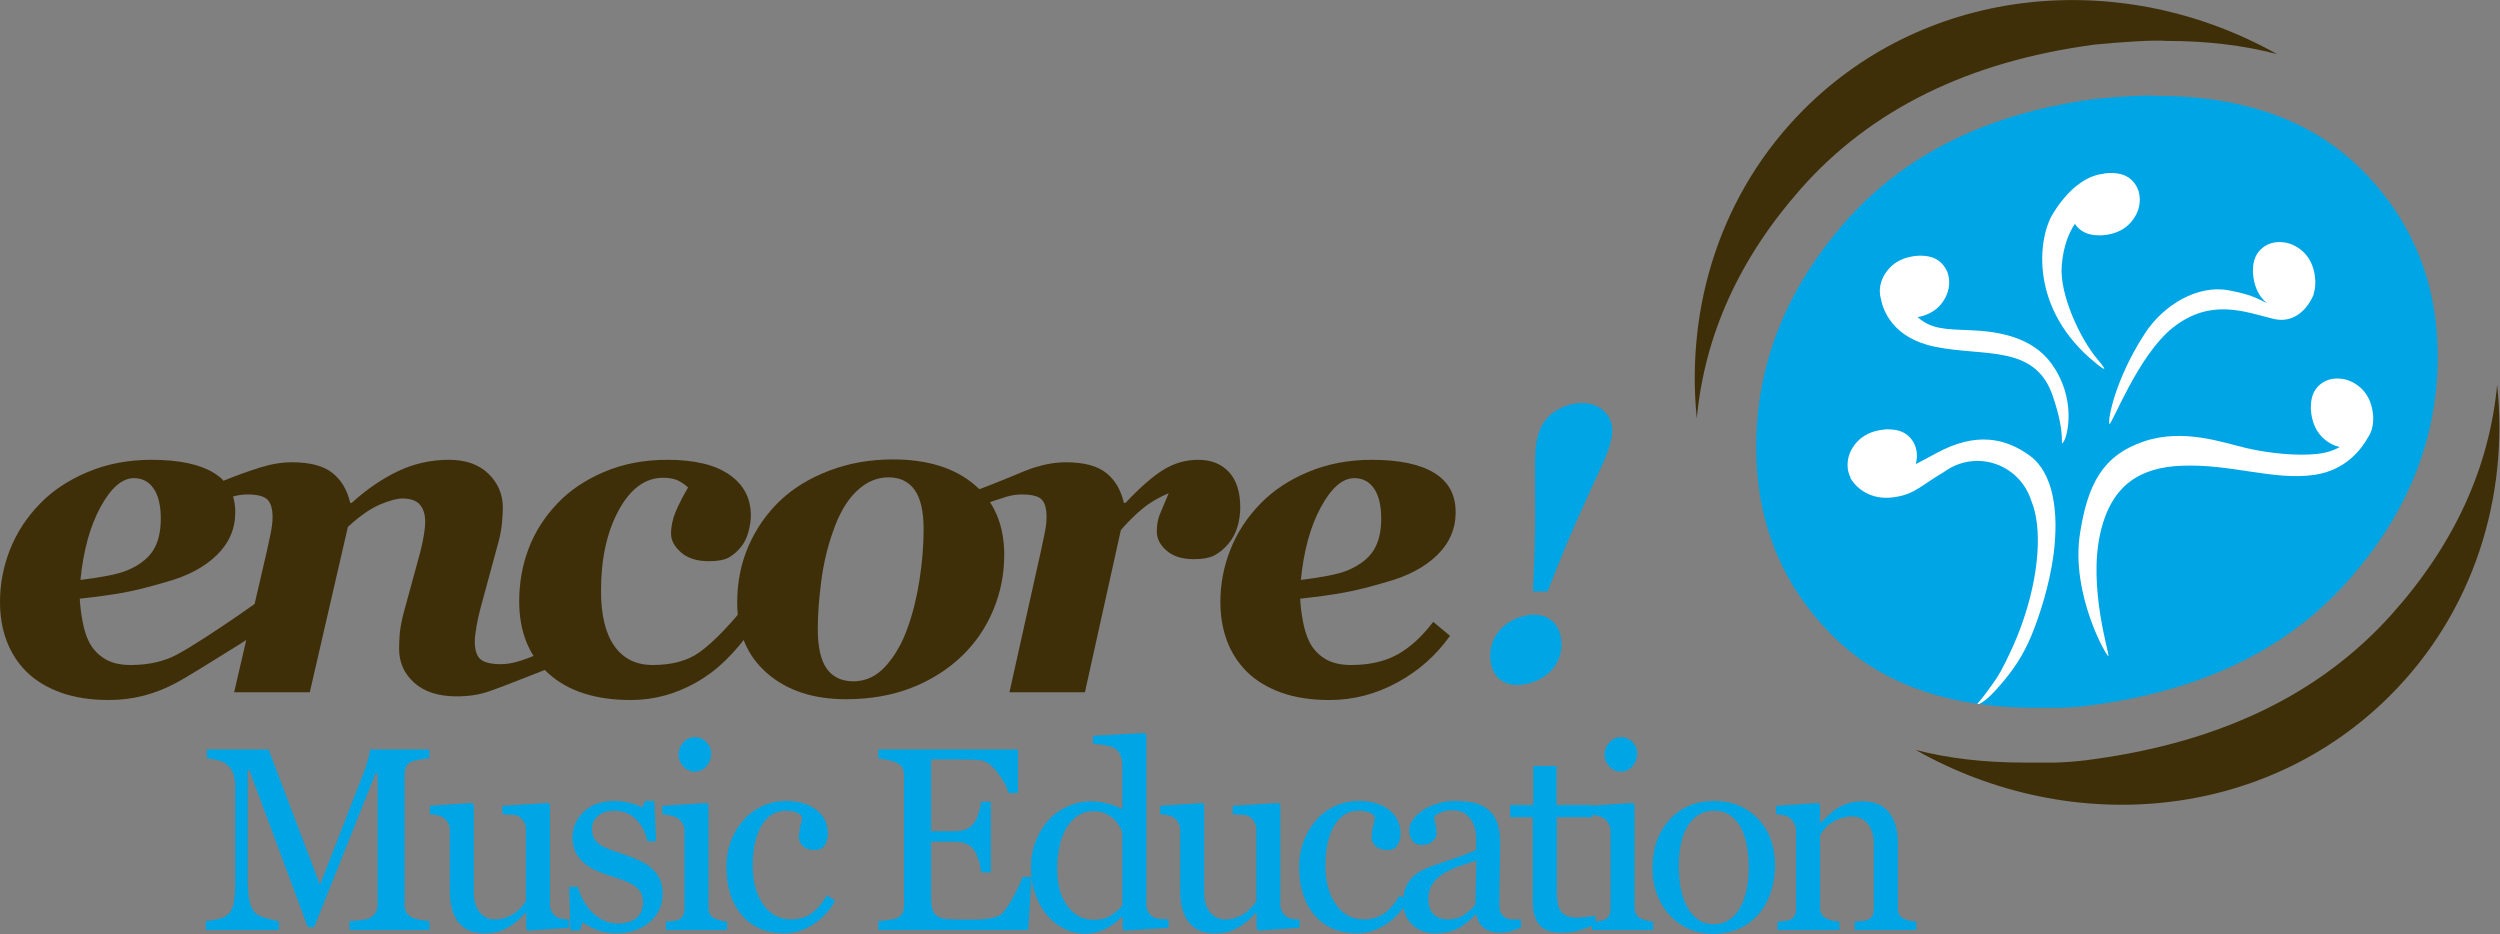 <?xml version="1.0" encoding="UTF-8" standalone="no"?>
<svg
   xmlns:dc="http://purl.org/dc/elements/1.1/"
   xmlns:cc="http://creativecommons.org/ns#"
   xmlns:rdf="http://www.w3.org/1999/02/22-rdf-syntax-ns#"
   xmlns:svg="http://www.w3.org/2000/svg"
   xmlns="http://www.w3.org/2000/svg"
   viewBox="0 0 305.787 114.253"
   height="114.253"
   width="305.787"
   xml:space="preserve"
   id="svg833"
   version="1.1"><rect x="0" y="0" width="305.787" height="114.253" fill="#808080" stroke="none"/><defs
     id="defs837"><clipPath
       id="clipPath907"
       clipPathUnits="userSpaceOnUse"><path
         id="path905"
         d="m 161,8 h 63 v 57 h -63 z" /></clipPath><clipPath
       id="clipPath913"
       clipPathUnits="userSpaceOnUse"><path
         id="path911"
         d="m 189.219,64.941 c -1.297,0 -2.133,0 -2.5,0 -8.157,0 -14.453,-2.32 -18.903,-6.949 -4.449,-4.629 -6.668,-10.277 -6.668,-16.957 0,-7.594 2.731,-14.492 8.196,-20.703 5.468,-6.203 13.109,-9.961 22.937,-11.258 1.969,-0.195 4.649,-0.367 5.551,-0.281 8.156,0 14.504,2.312 19.039,6.945 4.535,4.633 6.813,10.293 6.813,16.957 0,7.598 -2.782,14.504 -8.34,20.715 -5.567,6.207 -13.258,9.883 -23.063,11.25 -0.996,0.137 -1.551,0.219 -3.062,0.281" /></clipPath><clipPath
       id="clipPath923"
       clipPathUnits="userSpaceOnUse"><path
         id="path921"
         d="M 0,0 H 230 V 86 H 0 Z" /></clipPath></defs><g
     transform="matrix(1.333,0,0,1.333,0,6.1896665e-6)"
     id="g841"><g
       id="g843"><path
         id="path845"
         style="fill:#3f2f09;fill-opacity:1;fill-rule:nonzero;stroke:none"
         d="m 198.805,3.754 c 3.695,0 7.07,0.406 10.136,1.211 -14.211,-7.965 -31.961,-6.379 -43.41,5.066 -7.625,7.629 -10.867,18.059 -9.836,28.371 0.715,-7.636 3.883,-14.648 9.512,-21.039 6.445,-7.316 15.461,-11.75 27.047,-13.277 2.328,-0.231 5.488,-0.434 6.551,-0.332 z m 30.332,31.547 c -0.727,7.648 -3.949,14.672 -9.68,21.074 -6.562,7.32 -15.637,11.656 -27.203,13.27 -1.172,0.16 -1.828,0.257 -3.609,0.328 h -2.95 c -3.613,0 -6.918,-0.387 -9.91,-1.157 14.231,8.043 32.051,6.481 43.531,-5 7.664,-7.664 10.903,-18.152 9.821,-28.515" /><path
         id="path847"
         style="fill:#00a5e5;fill-opacity:1;fill-rule:nonzero;stroke:none"
         d="m 189.219,64.941 c -1.297,0 -2.133,0 -2.5,0 -8.157,0 -14.453,-2.32 -18.903,-6.949 -4.449,-4.629 -6.668,-10.277 -6.668,-16.957 0,-7.594 2.731,-14.492 8.196,-20.703 5.468,-6.203 13.109,-9.961 22.937,-11.258 1.969,-0.195 4.649,-0.367 5.551,-0.281 8.156,0 14.504,2.312 19.039,6.945 4.535,4.633 6.813,10.293 6.813,16.957 0,7.598 -2.782,14.504 -8.34,20.715 -5.567,6.207 -13.258,9.883 -23.063,11.25 -0.996,0.137 -1.551,0.219 -3.062,0.281" /><path
         id="path849"
         style="fill:#ffffff;fill-opacity:1;fill-rule:nonzero;stroke:none"
         d="m 188.242,33.367 c -1.785,-2.469 -4.914,-2.969 -7.496,-3.07 -2.324,-0.09 -3.523,-0.098 -4.789,-1.195 0.871,-0.168 1.566,-0.524 2.07,-1.098 0.551,-0.633 0.828,-1.336 0.828,-2.109 -0.003,-0.68 -0.23,-1.254 -0.683,-1.723 -0.449,-0.473 -1.094,-0.707 -1.926,-0.711 -0.035,0.004 -0.121,0.004 -0.25,0.004 -0.113,0.019 -0.223,0.027 -0.316,0.031 -0.996,0.133 -1.782,0.516 -2.344,1.149 -0.566,0.632 -0.848,1.335 -0.848,2.109 0.004,0.238 0.043,0.461 0.102,0.672 0.187,1 1.051,3.601 4.988,4.398 4.531,0.918 9.145,-0.226 10.766,4.461 1.324,3.828 0.601,4.828 1.004,4.258 0.406,-0.57 1.191,-4.008 -1.106,-7.176" /><path
         id="path851"
         style="fill:#ffffff;fill-opacity:1;fill-rule:nonzero;stroke:none"
         d="m 195.66,16.582 c -0.453,-0.473 -1.094,-0.707 -1.926,-0.707 -0.035,0 -0.125,0 -0.254,0 -0.113,0.02 -0.218,0.031 -0.312,0.031 -0.078,0.012 -0.145,0.035 -0.219,0.047 -0.793,0.086 -2.703,0.617 -4.57,3.645 -1.402,2.277 -2.203,8.804 3.984,13.769 0,0 1.567,1.313 0.082,-0.422 -1.48,-1.738 -3.496,-5.851 -3.261,-8.601 0.156,-1.848 0.687,-3.016 1.203,-3.805 0.086,0.125 0.179,0.242 0.285,0.352 0.465,0.472 1.113,0.707 1.945,0.703 h 0.25 c 0.113,-0.02 0.219,-0.028 0.313,-0.028 1,-0.136 1.781,-0.519 2.332,-1.148 0.554,-0.637 0.836,-1.34 0.832,-2.113 -0.004,-0.676 -0.231,-1.254 -0.684,-1.723" /><path
         id="path853"
         style="fill:#ffffff;fill-opacity:1;fill-rule:nonzero;stroke:none"
         d="m 212.449,25.684 c -0.019,-0.114 -0.031,-0.211 -0.031,-0.309 -0.129,-1 -0.52,-1.777 -1.148,-2.332 -0.633,-0.555 -1.336,-0.832 -2.11,-0.832 -0.68,0 -1.258,0.23 -1.726,0.684 -0.469,0.453 -0.707,1.093 -0.707,1.925 v 0.254 c 0.023,0.114 0.035,0.215 0.035,0.313 0.133,1 0.515,1.781 1.148,2.343 0.035,0.032 0.07,0.051 0.106,0.079 -0.743,-0.305 -1.157,-0.735 -3.524,-1.172 -2.832,-0.524 -5.961,1.32 -7.68,3.961 -2.765,4.246 -3.417,7.968 -3.261,8.293 0.156,0.324 2.613,-6.317 5.863,-8.856 3.469,-2.707 6.574,-1.418 9.164,-0.785 2.699,0.66 3.742,-2.281 3.742,-2.281 0,0 -0.023,0.011 -0.031,0.019 0.106,-0.312 0.16,-0.656 0.16,-1.05 v -0.254" /><path
         id="path855"
         style="fill:#ffffff;fill-opacity:1;fill-rule:nonzero;stroke:none"
         d="m 217.641,39.379 c 0,0 -0.004,0 -0.008,0 0.082,-0.281 0.129,-0.582 0.129,-0.922 0,-0.035 0,-0.121 0,-0.254 -0.02,-0.113 -0.032,-0.211 -0.032,-0.308 -0.132,-1 -0.515,-1.778 -1.148,-2.333 -0.633,-0.554 -1.336,-0.832 -2.109,-0.832 -0.676,0 -1.258,0.231 -1.727,0.68 -0.469,0.457 -0.703,1.098 -0.703,1.93 0,0.039 0,0.121 0,0.254 0.019,0.113 0.031,0.215 0.031,0.312 0.133,0.996 0.516,1.782 1.149,2.344 0.453,0.402 0.941,0.656 1.465,0.77 -0.528,0.304 -1.215,0.539 -2.086,0.632 -1.817,0.196 -4.332,-0.043 -6.454,-0.531 -2.121,-0.488 -5.773,-1.848 -9.414,-0.621 -3.8,1.285 -5.168,3.918 -5.879,8.469 -0.859,5.547 2.477,11.359 2.61,11.23 0.133,-0.133 -1.867,-6.215 -0.754,-11.23 1.031,-4.621 3.816,-6.071 7.426,-6.231 4.597,-0.199 8.433,1.371 12.199,0.84 2.93,-0.414 4.387,-2.406 4.973,-3.488 0.136,-0.195 0.242,-0.418 0.316,-0.664 0.008,-0.031 0.016,-0.047 0.016,-0.047" /><path
         id="path857"
         style="fill:#00a5e5;fill-opacity:1;fill-rule:nonzero;stroke:none"
         d="m 39.406,85.336 h -7.34 v -0.82 c 0.262,-0.008 0.602,-0.036 1.02,-0.082 0.414,-0.047 0.699,-0.114 0.859,-0.2 0.239,-0.148 0.414,-0.316 0.528,-0.507 0.113,-0.192 0.172,-0.43 0.172,-0.719 V 70.953 H 34.469 L 28.828,85.074 H 28.246 L 22.875,70.66 h -0.148 v 9.895 c 0,0.957 0.058,1.687 0.179,2.183 0.121,0.5 0.309,0.86 0.559,1.074 0.172,0.165 0.523,0.321 1.066,0.469 0.539,0.149 0.887,0.227 1.055,0.235 v 0.82 h -6.707 v -0.82 c 0.351,-0.032 0.719,-0.09 1.101,-0.176 0.387,-0.086 0.684,-0.215 0.895,-0.387 0.273,-0.219 0.457,-0.551 0.559,-1.004 0.101,-0.453 0.152,-1.207 0.152,-2.265 v -8.485 c 0,-0.492 -0.059,-0.894 -0.176,-1.207 -0.117,-0.308 -0.281,-0.562 -0.5,-0.758 -0.238,-0.211 -0.535,-0.367 -0.883,-0.468 -0.351,-0.098 -0.695,-0.161 -1.039,-0.176 v -0.82 h 5.653 l 4.722,12.414 4.043,-10.379 c 0.149,-0.383 0.278,-0.782 0.383,-1.2 0.106,-0.417 0.164,-0.695 0.172,-0.835 h 5.426 v 0.82 c -0.219,0.008 -0.496,0.043 -0.836,0.105 -0.344,0.063 -0.59,0.121 -0.746,0.176 -0.266,0.094 -0.446,0.25 -0.539,0.469 -0.094,0.219 -0.141,0.453 -0.141,0.711 v 11.957 c 0,0.269 0.047,0.5 0.141,0.687 0.093,0.188 0.273,0.352 0.539,0.493 0.14,0.078 0.39,0.148 0.746,0.214 0.359,0.067 0.644,0.106 0.855,0.114 v 0.82" /><path
         id="path859"
         style="fill:#00a5e5;fill-opacity:1;fill-rule:nonzero;stroke:none"
         d="m 52.219,85.133 -3.758,0.258 -0.18,-0.161 v -1.46 h -0.066 c -0.188,0.195 -0.395,0.402 -0.629,0.625 -0.234,0.218 -0.5,0.421 -0.801,0.601 -0.351,0.211 -0.687,0.367 -1.012,0.477 -0.324,0.109 -0.789,0.164 -1.382,0.164 -1.016,0 -1.789,-0.336 -2.321,-1 C 41.539,83.969 41.277,83 41.277,81.727 v -5.52 c 0,-0.281 -0.054,-0.519 -0.164,-0.707 -0.105,-0.191 -0.261,-0.359 -0.465,-0.496 -0.14,-0.094 -0.32,-0.164 -0.531,-0.207 -0.215,-0.043 -0.437,-0.07 -0.672,-0.09 v -0.766 l 3.856,-0.261 0.176,0.164 v 8.008 c 0,0.836 0.187,1.46 0.558,1.882 0.371,0.418 0.817,0.629 1.332,0.629 0.43,0 0.805,-0.066 1.141,-0.195 0.332,-0.133 0.609,-0.293 0.836,-0.469 0.207,-0.164 0.39,-0.34 0.551,-0.519 0.16,-0.184 0.277,-0.356 0.363,-0.512 v -6.543 c 0,-0.258 -0.051,-0.484 -0.16,-0.684 -0.11,-0.199 -0.262,-0.371 -0.453,-0.511 -0.141,-0.094 -0.352,-0.149 -0.625,-0.168 -0.278,-0.02 -0.586,-0.035 -0.926,-0.055 v -0.766 l 4.195,-0.261 0.176,0.164 v 9.144 c 0,0.266 0.055,0.489 0.164,0.676 0.105,0.188 0.258,0.348 0.453,0.481 0.137,0.085 0.305,0.14 0.496,0.167 0.195,0.028 0.406,0.047 0.641,0.051 v 0.77" /><path
         id="path861"
         style="fill:#00a5e5;fill-opacity:1;fill-rule:nonzero;stroke:none"
         d="m 59.812,79.695 c 0.317,0.278 0.563,0.602 0.731,0.969 0.176,0.363 0.258,0.813 0.258,1.34 0,1.066 -0.399,1.937 -1.196,2.617 -0.796,0.676 -1.828,1.016 -3.097,1.016 -0.668,0 -1.285,-0.121 -1.852,-0.36 -0.562,-0.238 -0.961,-0.461 -1.203,-0.664 l -0.234,0.762 H 52.34 l -0.113,-4 h 0.804 c 0.063,0.305 0.196,0.656 0.395,1.063 0.203,0.402 0.449,0.765 0.734,1.093 0.305,0.34 0.668,0.625 1.09,0.86 0.426,0.23 0.902,0.347 1.43,0.347 0.742,0 1.32,-0.168 1.722,-0.508 0.403,-0.339 0.606,-0.824 0.606,-1.457 0,-0.324 -0.063,-0.605 -0.192,-0.843 -0.128,-0.239 -0.316,-0.446 -0.566,-0.625 -0.258,-0.18 -0.57,-0.34 -0.941,-0.485 -0.375,-0.144 -0.789,-0.285 -1.25,-0.425 -0.364,-0.11 -0.77,-0.262 -1.215,-0.45 C 54.395,79.754 54.012,79.531 53.695,79.273 53.352,79 53.07,78.668 52.852,78.27 c -0.215,-0.399 -0.325,-0.864 -0.325,-1.403 0,-0.941 0.352,-1.738 1.051,-2.39 0.699,-0.657 1.641,-0.981 2.813,-0.981 0.453,0 0.914,0.059 1.386,0.176 0.469,0.113 0.856,0.254 1.149,0.418 l 0.269,-0.594 h 0.84 l 0.168,3.695 h -0.801 c -0.164,-0.828 -0.515,-1.5 -1.058,-2.019 -0.539,-0.52 -1.196,-0.781 -1.973,-0.781 -0.637,0 -1.137,0.16 -1.504,0.48 -0.363,0.32 -0.547,0.703 -0.547,1.156 0,0.352 0.063,0.641 0.184,0.875 0.117,0.235 0.301,0.434 0.539,0.598 0.234,0.156 0.527,0.301 0.879,0.438 0.355,0.136 0.793,0.289 1.312,0.46 0.512,0.164 0.996,0.356 1.45,0.571 0.457,0.219 0.832,0.461 1.128,0.726" /><path
         id="path863"
         style="fill:#00a5e5;fill-opacity:1;fill-rule:nonzero;stroke:none"
         d="m 65.254,69.145 c 0,0.445 -0.149,0.832 -0.438,1.164 -0.293,0.332 -0.656,0.496 -1.082,0.496 -0.394,0 -0.742,-0.157 -1.031,-0.473 -0.293,-0.316 -0.437,-0.676 -0.437,-1.082 0,-0.43 0.144,-0.801 0.437,-1.121 0.289,-0.32 0.637,-0.481 1.031,-0.481 0.446,0 0.809,0.149 1.094,0.45 0.281,0.3 0.426,0.648 0.426,1.047 z m 1.457,16.191 H 61.105 V 84.57 c 0.18,-0.015 0.368,-0.031 0.559,-0.047 0.191,-0.015 0.356,-0.046 0.496,-0.093 0.223,-0.071 0.383,-0.192 0.488,-0.368 0.106,-0.175 0.161,-0.402 0.161,-0.683 v -7.106 c 0,-0.25 -0.059,-0.476 -0.172,-0.683 -0.11,-0.203 -0.266,-0.379 -0.469,-0.52 C 62.023,74.977 61.812,74.898 61.531,74.832 61.258,74.766 61,74.727 60.77,74.707 v -0.766 l 4.074,-0.261 0.168,0.164 v 9.394 c 0,0.274 0.05,0.5 0.156,0.68 0.105,0.176 0.27,0.312 0.492,0.394 0.172,0.071 0.336,0.129 0.5,0.168 0.164,0.047 0.348,0.075 0.551,0.09 v 0.766" /><path
         id="path865"
         style="fill:#00a5e5;fill-opacity:1;fill-rule:nonzero;stroke:none"
         d="m 71.988,85.637 c -1.664,0 -2.972,-0.555 -3.914,-1.66 -0.945,-1.102 -1.418,-2.586 -1.418,-4.446 0,-0.808 0.129,-1.566 0.379,-2.273 0.258,-0.703 0.621,-1.344 1.11,-1.918 0.457,-0.551 1.031,-1 1.726,-1.34 0.695,-0.336 1.449,-0.504 2.266,-0.504 1.133,0 2.051,0.27 2.761,0.809 0.707,0.539 1.063,1.277 1.063,2.211 0,0.386 -0.098,0.734 -0.281,1.031 -0.188,0.301 -0.496,0.449 -0.922,0.449 -0.465,0 -0.817,-0.117 -1.07,-0.348 -0.254,-0.23 -0.379,-0.492 -0.379,-0.777 0,-0.348 0.043,-0.703 0.14,-1.07 0.09,-0.367 0.145,-0.637 0.16,-0.809 -0.136,-0.238 -0.347,-0.398 -0.625,-0.48 -0.273,-0.078 -0.574,-0.121 -0.89,-0.121 -0.375,0 -0.731,0.082 -1.071,0.238 -0.339,0.16 -0.668,0.453 -0.984,0.883 -0.293,0.386 -0.523,0.914 -0.703,1.574 -0.18,0.66 -0.27,1.449 -0.27,2.367 0,1.449 0.325,2.629 0.965,3.543 0.645,0.914 1.489,1.367 2.531,1.367 0.758,0 1.391,-0.179 1.903,-0.551 0.508,-0.363 0.98,-0.914 1.418,-1.652 l 0.75,0.492 c -0.516,0.914 -1.195,1.641 -2.035,2.18 -0.84,0.535 -1.711,0.805 -2.61,0.805" /><path
         id="path867"
         style="fill:#00a5e5;fill-opacity:1;fill-rule:nonzero;stroke:none"
         d="m 94.664,80.461 -0.316,4.875 h -13.75 v -0.82 c 0.234,-0.016 0.543,-0.047 0.933,-0.102 0.387,-0.051 0.641,-0.102 0.754,-0.156 0.25,-0.117 0.426,-0.27 0.52,-0.457 0.097,-0.188 0.148,-0.422 0.148,-0.711 V 71.168 c 0,-0.258 -0.043,-0.484 -0.129,-0.684 C 82.738,70.289 82.559,70.125 82.285,70 82.078,69.898 81.797,69.809 81.441,69.73 81.09,69.652 80.809,69.605 80.598,69.59 V 68.77 H 93.41 v 3.996 H 92.535 C 92.379,72.172 92.043,71.543 91.523,70.875 91.008,70.207 90.516,69.84 90.047,69.777 89.805,69.746 89.52,69.723 89.184,69.707 88.848,69.691 88.469,69.684 88.039,69.684 h -2.605 v 6.593 h 1.871 c 0.601,0 1.039,-0.054 1.316,-0.168 0.277,-0.113 0.52,-0.3 0.731,-0.566 0.171,-0.227 0.32,-0.527 0.437,-0.906 0.121,-0.379 0.203,-0.735 0.242,-1.071 h 0.879 v 6.485 H 90.031 C 90,79.68 89.914,79.285 89.781,78.867 89.645,78.453 89.5,78.152 89.352,77.965 89.109,77.664 88.836,77.461 88.531,77.371 88.219,77.277 87.816,77.23 87.305,77.23 h -1.871 v 4.973 c 0,0.496 0.035,0.891 0.105,1.176 0.07,0.289 0.207,0.508 0.41,0.656 0.203,0.149 0.481,0.242 0.828,0.285 0.352,0.043 0.852,0.063 1.496,0.063 0.258,0 0.598,0 1.016,0 0.422,0 0.777,-0.016 1.066,-0.047 0.293,-0.027 0.602,-0.086 0.915,-0.168 0.316,-0.082 0.539,-0.191 0.671,-0.332 0.36,-0.375 0.735,-0.941 1.129,-1.699 0.395,-0.758 0.645,-1.317 0.754,-1.676 h 0.84" /><path
         id="path869"
         style="fill:#00a5e5;fill-opacity:1;fill-rule:nonzero;stroke:none"
         d="m 102.984,83.102 v -6.707 c -0.062,-0.204 -0.164,-0.418 -0.304,-0.653 -0.141,-0.234 -0.317,-0.445 -0.528,-0.64 -0.226,-0.192 -0.492,-0.356 -0.797,-0.481 -0.304,-0.129 -0.66,-0.191 -1.066,-0.191 -0.469,0 -0.902,0.121 -1.297,0.359 -0.394,0.238 -0.746,0.586 -1.047,1.035 -0.289,0.434 -0.519,0.985 -0.683,1.656 -0.172,0.668 -0.254,1.411 -0.254,2.227 0,0.652 0.062,1.242 0.187,1.773 0.125,0.532 0.336,1.024 0.633,1.481 0.274,0.434 0.621,0.781 1.047,1.047 0.426,0.262 0.934,0.394 1.52,0.394 0.625,0 1.14,-0.136 1.55,-0.406 0.41,-0.273 0.758,-0.57 1.039,-0.894 z m 4.239,2.031 -4.039,0.258 -0.176,-0.161 v -1.074 l -0.094,-0.023 c -0.406,0.453 -0.902,0.82 -1.5,1.109 -0.594,0.285 -1.203,0.43 -1.836,0.43 -0.652,0 -1.285,-0.145 -1.894,-0.438 -0.61,-0.293 -1.145,-0.703 -1.594,-1.23 -0.457,-0.535 -0.82,-1.18 -1.09,-1.934 -0.27,-0.758 -0.402,-1.586 -0.402,-2.5 0,-0.828 0.144,-1.617 0.429,-2.363 0.289,-0.75 0.688,-1.398 1.192,-1.961 0.472,-0.519 1.054,-0.937 1.742,-1.246 0.691,-0.312 1.391,-0.469 2.105,-0.469 0.539,0 1.067,0.071 1.582,0.203 0.52,0.137 0.961,0.313 1.336,0.52 V 70.23 c 0,-0.328 -0.054,-0.628 -0.164,-0.898 -0.109,-0.27 -0.258,-0.477 -0.453,-0.617 -0.219,-0.149 -0.512,-0.254 -0.879,-0.32 -0.367,-0.067 -0.765,-0.118 -1.195,-0.149 v -0.73 l 4.719,-0.258 0.176,0.176 v 15.531 c 0,0.273 0.054,0.504 0.16,0.695 0.101,0.188 0.257,0.352 0.461,0.485 0.148,0.093 0.363,0.148 0.644,0.175 0.277,0.024 0.535,0.039 0.77,0.043 v 0.77" /><path
         id="path871"
         style="fill:#00a5e5;fill-opacity:1;fill-rule:nonzero;stroke:none"
         d="m 119.238,85.133 -3.761,0.258 -0.176,-0.161 v -1.46 h -0.071 c -0.183,0.195 -0.394,0.402 -0.628,0.625 -0.231,0.218 -0.5,0.421 -0.801,0.601 -0.348,0.211 -0.684,0.367 -1.012,0.477 -0.324,0.109 -0.785,0.164 -1.383,0.164 -1.011,0 -1.785,-0.336 -2.316,-1 -0.531,-0.668 -0.797,-1.637 -0.797,-2.91 v -5.52 c 0,-0.281 -0.055,-0.519 -0.16,-0.707 -0.106,-0.191 -0.262,-0.359 -0.469,-0.496 -0.141,-0.094 -0.316,-0.164 -0.527,-0.207 -0.215,-0.043 -0.442,-0.07 -0.676,-0.09 v -0.766 l 3.859,-0.261 0.176,0.164 v 8.008 c 0,0.836 0.184,1.46 0.559,1.882 0.371,0.418 0.816,0.629 1.336,0.629 0.421,0 0.8,-0.066 1.136,-0.195 0.332,-0.133 0.61,-0.293 0.832,-0.469 0.211,-0.164 0.395,-0.34 0.551,-0.519 0.16,-0.184 0.281,-0.356 0.367,-0.512 v -6.543 c 0,-0.258 -0.054,-0.484 -0.164,-0.684 -0.105,-0.199 -0.258,-0.371 -0.453,-0.511 -0.14,-0.094 -0.348,-0.149 -0.625,-0.168 -0.273,-0.02 -0.586,-0.035 -0.926,-0.055 v -0.766 l 4.196,-0.261 0.175,0.164 v 9.144 c 0,0.266 0.055,0.489 0.165,0.676 0.109,0.188 0.257,0.348 0.453,0.481 0.14,0.085 0.308,0.14 0.5,0.167 0.195,0.028 0.406,0.047 0.64,0.051 v 0.77" /><path
         id="path873"
         style="fill:#00a5e5;fill-opacity:1;fill-rule:nonzero;stroke:none"
         d="m 124.539,85.637 c -1.668,0 -2.973,-0.555 -3.914,-1.66 -0.945,-1.102 -1.418,-2.586 -1.418,-4.446 0,-0.808 0.129,-1.566 0.383,-2.273 0.254,-0.703 0.621,-1.344 1.105,-1.918 0.457,-0.551 1.032,-1 1.727,-1.34 0.695,-0.336 1.449,-0.504 2.266,-0.504 1.128,0 2.05,0.27 2.761,0.809 0.707,0.539 1.063,1.277 1.063,2.211 0,0.386 -0.094,0.734 -0.282,1.031 -0.187,0.301 -0.496,0.449 -0.921,0.449 -0.461,0 -0.817,-0.117 -1.071,-0.348 -0.254,-0.23 -0.379,-0.492 -0.379,-0.777 0,-0.348 0.047,-0.703 0.141,-1.07 0.094,-0.367 0.145,-0.637 0.164,-0.809 -0.141,-0.238 -0.352,-0.398 -0.625,-0.48 -0.277,-0.078 -0.578,-0.121 -0.894,-0.121 -0.375,0 -0.731,0.082 -1.071,0.238 -0.34,0.16 -0.668,0.453 -0.988,0.883 -0.285,0.386 -0.52,0.914 -0.699,1.574 -0.18,0.66 -0.27,1.449 -0.27,2.367 0,1.449 0.324,2.629 0.969,3.543 0.641,0.914 1.484,1.367 2.527,1.367 0.758,0 1.391,-0.179 1.899,-0.551 0.511,-0.363 0.988,-0.914 1.422,-1.652 l 0.75,0.492 c -0.516,0.914 -1.192,1.641 -2.036,2.18 -0.843,0.535 -1.71,0.805 -2.609,0.805" /><path
         id="path875"
         style="fill:#00a5e5;fill-opacity:1;fill-rule:nonzero;stroke:none"
         d="m 135.473,78.969 c -0.668,0.191 -1.25,0.386 -1.75,0.574 -0.5,0.187 -0.965,0.422 -1.399,0.699 -0.39,0.27 -0.699,0.582 -0.926,0.946 -0.226,0.363 -0.339,0.792 -0.339,1.292 0,0.649 0.168,1.122 0.507,1.43 0.336,0.305 0.77,0.453 1.289,0.453 0.551,0 1.036,-0.133 1.457,-0.402 0.418,-0.27 0.774,-0.586 1.063,-0.953 z m 4.086,6.168 c -0.371,0.129 -0.696,0.238 -0.973,0.32 -0.277,0.082 -0.594,0.121 -0.949,0.121 -0.614,0 -1.102,-0.14 -1.469,-0.426 -0.363,-0.281 -0.598,-0.695 -0.699,-1.242 h -0.071 c -0.503,0.559 -1.043,0.988 -1.621,1.285 -0.578,0.293 -1.269,0.442 -2.086,0.442 -0.855,0 -1.562,-0.266 -2.117,-0.797 -0.554,-0.531 -0.832,-1.223 -0.832,-2.082 0,-0.442 0.063,-0.84 0.188,-1.192 0.125,-0.351 0.312,-0.664 0.558,-0.945 0.196,-0.234 0.453,-0.445 0.77,-0.625 0.32,-0.184 0.617,-0.332 0.898,-0.441 0.348,-0.133 1.059,-0.375 2.129,-0.735 1.07,-0.359 1.789,-0.64 2.164,-0.843 v -1.153 c 0,-0.101 -0.023,-0.297 -0.066,-0.582 -0.043,-0.289 -0.133,-0.558 -0.274,-0.816 -0.156,-0.289 -0.375,-0.539 -0.656,-0.75 -0.285,-0.215 -0.687,-0.324 -1.207,-0.324 -0.355,0 -0.691,0.062 -0.996,0.183 -0.305,0.121 -0.523,0.246 -0.648,0.379 0,0.156 0.039,0.383 0.113,0.688 0.074,0.304 0.109,0.586 0.109,0.839 0,0.274 -0.121,0.524 -0.367,0.75 -0.246,0.227 -0.586,0.34 -1.019,0.34 -0.391,0 -0.676,-0.14 -0.86,-0.418 -0.183,-0.273 -0.273,-0.586 -0.273,-0.929 0,-0.36 0.125,-0.704 0.379,-1.028 0.25,-0.328 0.578,-0.621 0.984,-0.879 0.352,-0.218 0.773,-0.402 1.273,-0.554 0.5,-0.153 0.985,-0.227 1.461,-0.227 0.653,0 1.223,0.043 1.711,0.133 0.485,0.09 0.926,0.281 1.325,0.578 0.398,0.289 0.699,0.68 0.906,1.176 0.203,0.492 0.308,1.129 0.308,1.91 0,1.113 -0.011,2.102 -0.039,2.961 -0.023,0.859 -0.035,1.801 -0.035,2.82 0,0.305 0.051,0.547 0.156,0.727 0.106,0.179 0.27,0.332 0.489,0.457 0.117,0.066 0.3,0.105 0.554,0.113 0.254,0.008 0.516,0.012 0.782,0.012 v 0.754" /><path
         id="path877"
         style="fill:#00a5e5;fill-opacity:1;fill-rule:nonzero;stroke:none"
         d="m 146.379,84.844 c -0.508,0.211 -0.988,0.383 -1.441,0.523 -0.45,0.141 -1.004,0.211 -1.661,0.211 -0.968,0 -1.648,-0.242 -2.043,-0.73 -0.394,-0.485 -0.589,-1.172 -0.589,-2.059 v -7.801 h -2.075 v -1.121 h 2.121 v -3.586 h 2.133 v 3.586 h 3.313 v 1.121 h -3.289 v 6.457 c 0,0.485 0.019,0.887 0.054,1.211 0.032,0.324 0.118,0.61 0.25,0.848 0.125,0.23 0.313,0.402 0.563,0.519 0.246,0.118 0.582,0.172 1.004,0.172 0.195,0 0.48,-0.015 0.859,-0.05 0.379,-0.036 0.645,-0.083 0.801,-0.133 v 0.832" /><path
         id="path879"
         style="fill:#00a5e5;fill-opacity:1;fill-rule:nonzero;stroke:none"
         d="m 150.227,69.145 c 0,0.445 -0.145,0.832 -0.438,1.164 -0.289,0.332 -0.652,0.496 -1.078,0.496 -0.399,0 -0.742,-0.157 -1.035,-0.473 -0.293,-0.316 -0.438,-0.676 -0.438,-1.082 0,-0.43 0.145,-0.801 0.438,-1.121 0.293,-0.32 0.636,-0.481 1.035,-0.481 0.441,0 0.809,0.149 1.09,0.45 0.285,0.3 0.426,0.648 0.426,1.047 z m 1.461,16.191 h -5.606 V 84.57 c 0.18,-0.015 0.363,-0.031 0.555,-0.047 0.191,-0.015 0.359,-0.046 0.5,-0.093 0.218,-0.071 0.383,-0.192 0.488,-0.368 0.105,-0.175 0.156,-0.402 0.156,-0.683 v -7.106 c 0,-0.25 -0.058,-0.476 -0.168,-0.683 -0.113,-0.203 -0.265,-0.379 -0.468,-0.52 -0.149,-0.093 -0.36,-0.172 -0.637,-0.238 -0.278,-0.066 -0.531,-0.105 -0.762,-0.125 v -0.766 l 4.074,-0.261 0.164,0.164 v 9.394 c 0,0.274 0.055,0.5 0.157,0.68 0.105,0.176 0.269,0.312 0.496,0.394 0.172,0.071 0.336,0.129 0.5,0.168 0.164,0.047 0.347,0.075 0.551,0.09 v 0.766" /><path
         id="path881"
         style="fill:#00a5e5;fill-opacity:1;fill-rule:nonzero;stroke:none"
         d="m 160.465,79.488 c 0,-0.582 -0.055,-1.199 -0.172,-1.847 -0.121,-0.649 -0.293,-1.2 -0.527,-1.653 -0.25,-0.48 -0.578,-0.867 -0.985,-1.16 -0.406,-0.289 -0.902,-0.437 -1.484,-0.437 -0.602,0 -1.117,0.148 -1.539,0.445 -0.43,0.293 -0.774,0.699 -1.039,1.211 -0.246,0.476 -0.422,1.015 -0.528,1.621 -0.097,0.605 -0.148,1.195 -0.148,1.762 0,0.746 0.059,1.437 0.18,2.07 0.121,0.633 0.316,1.199 0.578,1.695 0.265,0.5 0.601,0.891 1.004,1.176 0.398,0.281 0.898,0.426 1.492,0.426 0.973,0 1.746,-0.473 2.316,-1.414 0.571,-0.942 0.852,-2.238 0.852,-3.895 z m 2.41,-0.023 c 0,0.808 -0.129,1.605 -0.387,2.387 -0.254,0.785 -0.621,1.449 -1.093,1.996 -0.54,0.621 -1.161,1.086 -1.872,1.386 -0.707,0.305 -1.5,0.457 -2.378,0.457 -0.735,0 -1.43,-0.136 -2.09,-0.414 -0.664,-0.277 -1.25,-0.679 -1.766,-1.211 -0.504,-0.519 -0.906,-1.156 -1.207,-1.91 -0.301,-0.75 -0.449,-1.594 -0.449,-2.527 0,-1.797 0.523,-3.27 1.57,-4.418 1.047,-1.145 2.418,-1.715 4.113,-1.715 1.614,0 2.946,0.543 3.989,1.629 1.047,1.086 1.57,2.531 1.57,4.34" /><path
         id="path883"
         style="fill:#00a5e5;fill-opacity:1;fill-rule:nonzero;stroke:none"
         d="m 175.844,85.336 h -5.66 V 84.57 c 0.175,-0.015 0.375,-0.031 0.586,-0.047 0.214,-0.015 0.39,-0.046 0.531,-0.093 0.215,-0.071 0.375,-0.192 0.48,-0.368 0.106,-0.171 0.157,-0.402 0.157,-0.683 v -5.91 c 0,-0.817 -0.188,-1.446 -0.571,-1.891 -0.383,-0.441 -0.847,-0.664 -1.394,-0.664 -0.411,0 -0.785,0.063 -1.125,0.191 -0.336,0.129 -0.641,0.286 -0.903,0.473 -0.254,0.18 -0.457,0.371 -0.605,0.578 -0.152,0.207 -0.262,0.371 -0.332,0.496 v 6.614 c 0,0.265 0.054,0.48 0.164,0.652 0.109,0.172 0.273,0.305 0.488,0.394 0.164,0.079 0.344,0.137 0.531,0.176 0.192,0.039 0.391,0.067 0.59,0.082 v 0.766 h -5.676 V 84.57 c 0.18,-0.015 0.364,-0.031 0.555,-0.047 0.192,-0.015 0.36,-0.046 0.5,-0.093 0.219,-0.071 0.379,-0.192 0.485,-0.368 0.105,-0.175 0.16,-0.402 0.16,-0.683 v -7.106 c 0,-0.265 -0.059,-0.507 -0.172,-0.73 -0.113,-0.223 -0.27,-0.402 -0.473,-0.543 -0.148,-0.094 -0.324,-0.16 -0.531,-0.203 -0.203,-0.043 -0.422,-0.07 -0.656,-0.09 v -0.766 l 3.871,-0.261 0.164,0.168 v 1.64 h 0.058 c 0.184,-0.183 0.418,-0.406 0.696,-0.668 0.281,-0.261 0.543,-0.472 0.789,-0.636 0.285,-0.184 0.629,-0.34 1.023,-0.465 0.391,-0.125 0.836,-0.188 1.332,-0.188 1.098,0 1.914,0.344 2.442,1.031 0.531,0.688 0.797,1.606 0.797,2.747 v 5.98 c 0,0.273 0.046,0.492 0.14,0.656 0.098,0.168 0.258,0.301 0.488,0.391 0.188,0.078 0.356,0.133 0.493,0.164 0.14,0.031 0.332,0.055 0.578,0.07 v 0.766" /><path
         id="path885"
         style="fill:#3f2f09;fill-opacity:1;fill-rule:nonzero;stroke:none"
         d="m 14.754,47.586 c 0,-1.195 -0.219,-2.109 -0.652,-2.75 -0.438,-0.641 -1.04,-0.961 -1.813,-0.961 -1.078,0 -2.101,0.883 -3.062,2.645 -0.961,1.765 -1.579,3.996 -1.844,6.695 0.828,-0.102 1.648,-0.227 2.465,-0.379 0.816,-0.156 1.461,-0.336 1.937,-0.547 1.055,-0.465 1.809,-1.062 2.274,-1.793 0.464,-0.734 0.695,-1.703 0.695,-2.91 z M 10.008,64.234 C 8.324,64.234 6.852,64.008 5.582,63.551 4.312,63.094 3.266,62.461 2.438,61.648 1.625,60.836 1.016,59.887 0.609,58.809 0.203,57.73 0,56.539 0,55.234 c 0,-1.656 0.309,-3.261 0.922,-4.816 0.621,-1.559 1.535,-2.961 2.754,-4.207 1.152,-1.191 2.609,-2.16 4.375,-2.902 1.765,-0.743 3.715,-1.118 5.847,-1.118 2.508,0 4.414,0.403 5.727,1.204 1.309,0.8 1.965,2 1.965,3.601 0,1.527 -0.567,2.844 -1.703,3.945 -1.137,1.106 -2.68,1.922 -4.633,2.457 -1.543,0.461 -2.856,0.79 -3.945,0.985 -1.086,0.199 -2.414,0.379 -3.989,0.551 0.028,0.613 0.114,1.304 0.254,2.07 0.137,0.766 0.348,1.422 0.633,1.969 0.336,0.629 0.813,1.125 1.43,1.496 0.617,0.367 1.402,0.551 2.355,0.551 1.66,0 3.059,-0.329 4.223,-0.946 2.82,-1.5 9.246,-6.133 9.246,-6.133 l 0.445,2.692 c 0,0 -7.715,4.926 -9.683,5.996 -1.969,1.07 -4.043,1.605 -6.215,1.605" /><path
         id="path887"
         style="fill:#3f2f09;fill-opacity:1;fill-rule:nonzero;stroke:none"
         d="m 50.547,59.559 -0.465,1.879 c -3.363,1.332 -4.473,1.746 -5.301,2.031 -0.828,0.285 -1.785,0.429 -2.883,0.429 -1.668,0 -2.964,-0.418 -3.89,-1.25 -0.926,-0.836 -1.387,-1.867 -1.387,-3.101 0,-0.336 0.016,-0.766 0.051,-1.289 0.035,-0.528 0.152,-1.184 0.351,-1.965 l 1.528,-5.59 c 0.156,-0.605 0.269,-1.148 0.347,-1.629 0.079,-0.484 0.118,-0.879 0.118,-1.187 0,-0.672 -0.164,-1.199 -0.485,-1.578 -0.32,-0.375 -0.867,-0.567 -1.629,-0.567 -0.476,0 -1.152,0.184 -2.031,0.551 -0.879,0.371 -1.859,1.055 -2.949,2.055 l -3.496,15.175 h -6.942 l 3,-12.937 c 0.086,-0.391 0.192,-0.902 0.328,-1.535 0.133,-0.633 0.2,-1.156 0.2,-1.578 0,-0.797 -0.168,-1.348 -0.496,-1.653 -0.332,-0.3 -0.934,-0.449 -1.809,-0.449 -0.449,0 -0.914,0.067 -1.387,0.203 -0.472,0.141 -0.879,0.27 -1.218,0.391 l 0.464,-1.875 c 1.137,-0.461 2.227,-0.856 3.266,-1.18 1.039,-0.328 2.023,-0.492 2.949,-0.492 1.657,0 2.895,0.324 3.719,0.977 0.82,0.652 1.363,1.566 1.633,2.746 h 0.144 c 1.371,-1.246 2.789,-2.215 4.25,-2.907 1.457,-0.695 3.016,-1.043 4.664,-1.043 1.551,0 2.766,0.43 3.637,1.286 0.875,0.855 1.313,1.898 1.313,3.117 0,0.32 -0.028,0.773 -0.075,1.355 -0.05,0.582 -0.164,1.203 -0.347,1.863 l -1.606,5.915 c -0.14,0.492 -0.265,1.054 -0.379,1.683 -0.109,0.633 -0.168,1.11 -0.168,1.434 0,0.812 0.18,1.367 0.536,1.66 0.359,0.297 0.984,0.441 1.882,0.441 0.422,0 0.899,-0.07 1.43,-0.215 0.531,-0.144 0.914,-0.273 3.133,-1.171" /><path
         id="path889"
         style="fill:#3f2f09;fill-opacity:1;fill-rule:nonzero;stroke:none"
         d="m 57.887,64.234 c -3.227,0 -5.739,-0.804 -7.543,-2.418 -1.801,-1.613 -2.703,-3.828 -2.703,-6.644 0,-1.699 0.289,-3.309 0.863,-4.828 0.574,-1.52 1.457,-2.906 2.648,-4.153 1.11,-1.179 2.528,-2.14 4.266,-2.882 1.738,-0.743 3.68,-1.118 5.824,-1.118 2.481,0 4.379,0.457 5.688,1.368 1.312,0.91 1.968,2.164 1.968,3.757 0,0.434 -0.074,0.918 -0.214,1.45 -0.141,0.531 -0.348,0.98 -0.629,1.343 -0.352,0.45 -0.735,0.793 -1.149,1.032 -0.414,0.234 -1.035,0.355 -1.859,0.355 -1.094,0 -1.945,-0.269 -2.559,-0.808 -0.609,-0.54 -0.914,-1.106 -0.914,-1.696 0,-0.703 0.149,-1.394 0.442,-2.082 0.293,-0.687 0.668,-1.41 1.117,-2.168 -0.125,-0.152 -0.383,-0.344 -0.77,-0.57 -0.386,-0.223 -0.886,-0.332 -1.508,-0.332 -1.64,0 -3.003,0.992 -4.082,2.98 -1.085,1.992 -1.625,4.453 -1.625,7.391 0,2.234 0.411,3.93 1.235,5.082 0.82,1.152 1.992,1.727 3.508,1.727 1.547,0 2.836,-0.297 3.867,-0.895 1.031,-0.594 2.82,-2.254 4.738,-4.687 l 0.789,1.914 c -1.988,2.765 -3.508,4.191 -5.402,5.269 -1.895,1.074 -3.895,1.613 -5.996,1.613" /><path
         id="path891"
         style="fill:#3f2f09;fill-opacity:1;fill-rule:nonzero;stroke:none"
         d="m 84.75,48.559 c 0,-1.637 -0.277,-2.836 -0.824,-3.606 -0.555,-0.769 -1.352,-1.152 -2.399,-1.152 -1.074,0 -2.058,0.429 -2.949,1.289 -0.894,0.859 -1.621,2.121 -2.176,3.781 -0.492,1.383 -0.84,2.883 -1.05,4.496 -0.207,1.613 -0.313,3.055 -0.313,4.328 0,1.692 0.281,2.918 0.836,3.68 0.559,0.762 1.367,1.141 2.43,1.141 1.144,0 2.133,-0.469 2.972,-1.403 0.836,-0.937 1.5,-2.09 1.989,-3.461 0.488,-1.34 0.855,-2.824 1.109,-4.453 0.25,-1.625 0.375,-3.172 0.375,-4.64 z m 7.398,2.363 c 0,1.766 -0.336,3.449 -1.007,5.058 -0.672,1.61 -1.625,3.004 -2.856,4.196 -1.324,1.269 -2.883,2.254 -4.668,2.945 -1.781,0.691 -3.785,1.039 -6.008,1.039 -2.98,0 -5.386,-0.793 -7.218,-2.383 -1.832,-1.586 -2.746,-3.75 -2.746,-6.488 0,-1.863 0.343,-3.586 1.035,-5.184 0.695,-1.593 1.664,-2.984 2.906,-4.171 1.23,-1.164 2.742,-2.082 4.531,-2.758 1.793,-0.68 3.731,-1.02 5.813,-1.02 3.16,0 5.656,0.774 7.48,2.317 1.824,1.547 2.738,3.699 2.738,6.449" /><path
         id="path893"
         style="fill:#3f2f09;fill-opacity:1;fill-rule:nonzero;stroke:none"
         d="m 113.805,46.562 c 0,0.629 -0.09,1.239 -0.274,1.829 -0.179,0.586 -0.457,1.089 -0.82,1.511 -0.406,0.477 -0.836,0.832 -1.285,1.063 -0.446,0.23 -1.078,0.344 -1.891,0.344 -1.055,0 -1.883,-0.258 -2.484,-0.778 -0.602,-0.519 -0.903,-1.097 -0.903,-1.742 0,-0.605 0.086,-1.121 0.262,-1.559 0.176,-0.433 0.453,-1.089 0.828,-1.972 -0.941,0.39 -1.75,0.871 -2.433,1.441 -0.68,0.567 -1.332,1.215 -1.957,1.942 l -3.297,14.882 h -6.926 l 2.883,-12.937 c 0.086,-0.391 0.195,-0.902 0.324,-1.535 0.133,-0.633 0.199,-1.156 0.199,-1.578 0,-0.813 -0.156,-1.368 -0.472,-1.661 -0.313,-0.296 -0.918,-0.441 -1.813,-0.441 -0.449,0 -0.906,0.067 -1.375,0.203 -0.465,0.141 -0.867,0.27 -3.641,1.231 l 0.086,-1.528 c 3.567,-1.297 5.024,-2.043 6.059,-2.367 1.031,-0.328 2.008,-0.492 2.93,-0.492 1.648,0 2.883,0.324 3.699,0.977 0.816,0.652 1.355,1.566 1.621,2.746 h 0.148 c 1.391,-1.469 2.575,-2.496 3.547,-3.075 0.969,-0.582 2.012,-0.875 3.121,-0.875 1.2,0 2.141,0.379 2.829,1.125 0.691,0.75 1.035,1.832 1.035,3.246" /><path
         id="path895"
         style="fill:#3f2f09;fill-opacity:1;fill-rule:nonzero;stroke:none"
         d="m 126.738,47.586 c 0,-1.195 -0.218,-2.109 -0.652,-2.75 -0.438,-0.641 -1.043,-0.961 -1.813,-0.961 -1.082,0 -2.101,0.883 -3.062,2.645 -0.965,1.765 -1.578,3.996 -1.844,6.695 0.828,-0.102 1.649,-0.227 2.465,-0.379 0.813,-0.156 1.457,-0.336 1.934,-0.547 1.054,-0.465 1.812,-1.062 2.273,-1.793 0.465,-0.734 0.699,-1.703 0.699,-2.91 z m -4.75,16.648 c -1.683,0 -3.156,-0.226 -4.426,-0.683 -1.269,-0.457 -2.316,-1.09 -3.14,-1.903 -0.817,-0.812 -1.426,-1.761 -1.832,-2.839 -0.406,-1.079 -0.61,-2.27 -0.61,-3.575 0,-1.656 0.309,-3.261 0.926,-4.816 0.614,-1.559 1.535,-2.961 2.754,-4.207 1.149,-1.191 2.606,-2.16 4.371,-2.902 1.77,-0.743 3.715,-1.118 5.848,-1.118 2.508,0 4.418,0.403 5.73,1.204 1.309,0.8 1.961,2 1.961,3.601 0,1.527 -0.566,2.844 -1.703,3.945 -1.137,1.106 -2.679,1.922 -4.629,2.457 -1.543,0.461 -2.859,0.79 -3.949,0.985 -1.086,0.199 -2.414,0.379 -3.984,0.551 0.027,0.613 0.109,1.304 0.25,2.07 0.14,0.766 0.351,1.422 0.633,1.969 0.335,0.629 0.812,1.125 1.429,1.496 0.617,0.367 1.403,0.551 2.36,0.551 1.656,0 3.062,-0.313 4.218,-0.946 1.16,-0.633 2.266,-1.636 3.317,-3.012 l 1.539,1.278 c -1.262,1.789 -2.879,3.219 -4.848,4.289 -1.969,1.07 -4.039,1.605 -6.215,1.605" /><path
         id="path897"
         style="fill:#00a5e5;fill-opacity:1;fill-rule:nonzero;stroke:none"
         d="m 146.871,42.969 c -0.504,1.066 -1.199,2.593 -2.09,4.582 -0.886,1.988 -1.812,4.226 -2.769,6.719 h -1.348 c 0.141,-2.981 0.207,-5.391 0.199,-7.231 -0.008,-1.832 -0.011,-3.16 -0.011,-3.98 0,-0.692 0.011,-1.239 0.035,-1.633 0.023,-0.399 0.082,-0.809 0.172,-1.231 0.25,-1.062 0.769,-1.863 1.562,-2.402 0.797,-0.539 1.652,-0.809 2.563,-0.809 0.796,0 1.457,0.243 1.976,0.723 0.52,0.477 0.781,1.074 0.781,1.785 0,0.379 -0.078,0.836 -0.238,1.379 -0.16,0.547 -0.433,1.246 -0.832,2.098" /><path
         id="path899"
         style="fill:#00a5e5;fill-opacity:1;fill-rule:nonzero;stroke:none"
         d="m 139.898,56.508 c -0.593,0.14 -1.113,0.367 -1.543,0.664 -0.433,0.297 -0.793,0.664 -1.07,1.09 -0.254,0.398 -0.422,0.84 -0.496,1.316 -0.078,0.473 -0.059,0.953 0.051,1.426 0.18,0.746 0.57,1.277 1.168,1.582 0.594,0.297 1.324,0.348 2.172,0.144 0.554,-0.132 1.058,-0.347 1.492,-0.644 0.437,-0.293 0.789,-0.641 1.043,-1.031 0.258,-0.399 0.433,-0.84 0.515,-1.313 0.086,-0.472 0.067,-0.965 -0.05,-1.465 -0.18,-0.742 -0.575,-1.277 -1.176,-1.589 -0.598,-0.309 -1.305,-0.372 -2.106,-0.18" /></g><g
       id="g901"><g
         clip-path="url(#clipPath907)"
         id="g903"><g
           clip-path="url(#clipPath913)"
           id="g909"><g
             id="g915"><g
               id="g917"><g
                 clip-path="url(#clipPath923)"
                 id="g919"><g
                   id="g925"><path
                     id="path927"
                     style="fill:#ffffff;fill-opacity:1;fill-rule:nonzero;stroke:none"
                     d="m 186.277,41.832 c -2.238,-1.648 -4.961,-2.23 -8.593,-0.254 -0.766,0.418 -1.387,0.746 -1.895,1.008 0.063,-0.242 0.106,-0.496 0.106,-0.758 0,-0.676 -0.227,-1.254 -0.68,-1.726 -0.457,-0.469 -1.098,-0.704 -1.93,-0.704 -0.039,0 -0.125,0 -0.254,0 -0.109,0.02 -0.215,0.032 -0.312,0.036 -0.996,0.128 -1.778,0.511 -2.344,1.144 -0.566,0.633 -0.848,1.34 -0.844,2.11 0,0.425 0.102,0.804 0.281,1.148 h -0.035 c 0,0 1.352,2.719 5.082,1.547 1.051,-0.328 2.207,-1.332 3.485,-2.051 0.867,-0.644 1.933,-1.039 3.094,-1.039 2.343,0 4.304,1.555 4.96,3.68 1,2.394 0.754,6.715 -0.859,11.261 -0.316,0.899 -0.676,1.75 -1.055,2.559 -0.246,0.543 -0.523,1.109 -0.851,1.719 -0.301,0.554 -0.656,1.074 -1,1.531 -0.43,0.621 -0.871,1.184 -1.317,1.676 0.008,0.011 0.032,0.011 0.098,-0.02 0.641,-0.312 1.094,-0.644 2.137,-1.851 1.062,-1.227 2.047,-2.586 2.855,-4.539 0.676,-1.629 1.668,-4.602 2.035,-7.485 0.497,-3.894 -0.046,-7.433 -2.164,-8.992" /></g></g></g></g></g></g></g></g></svg>
